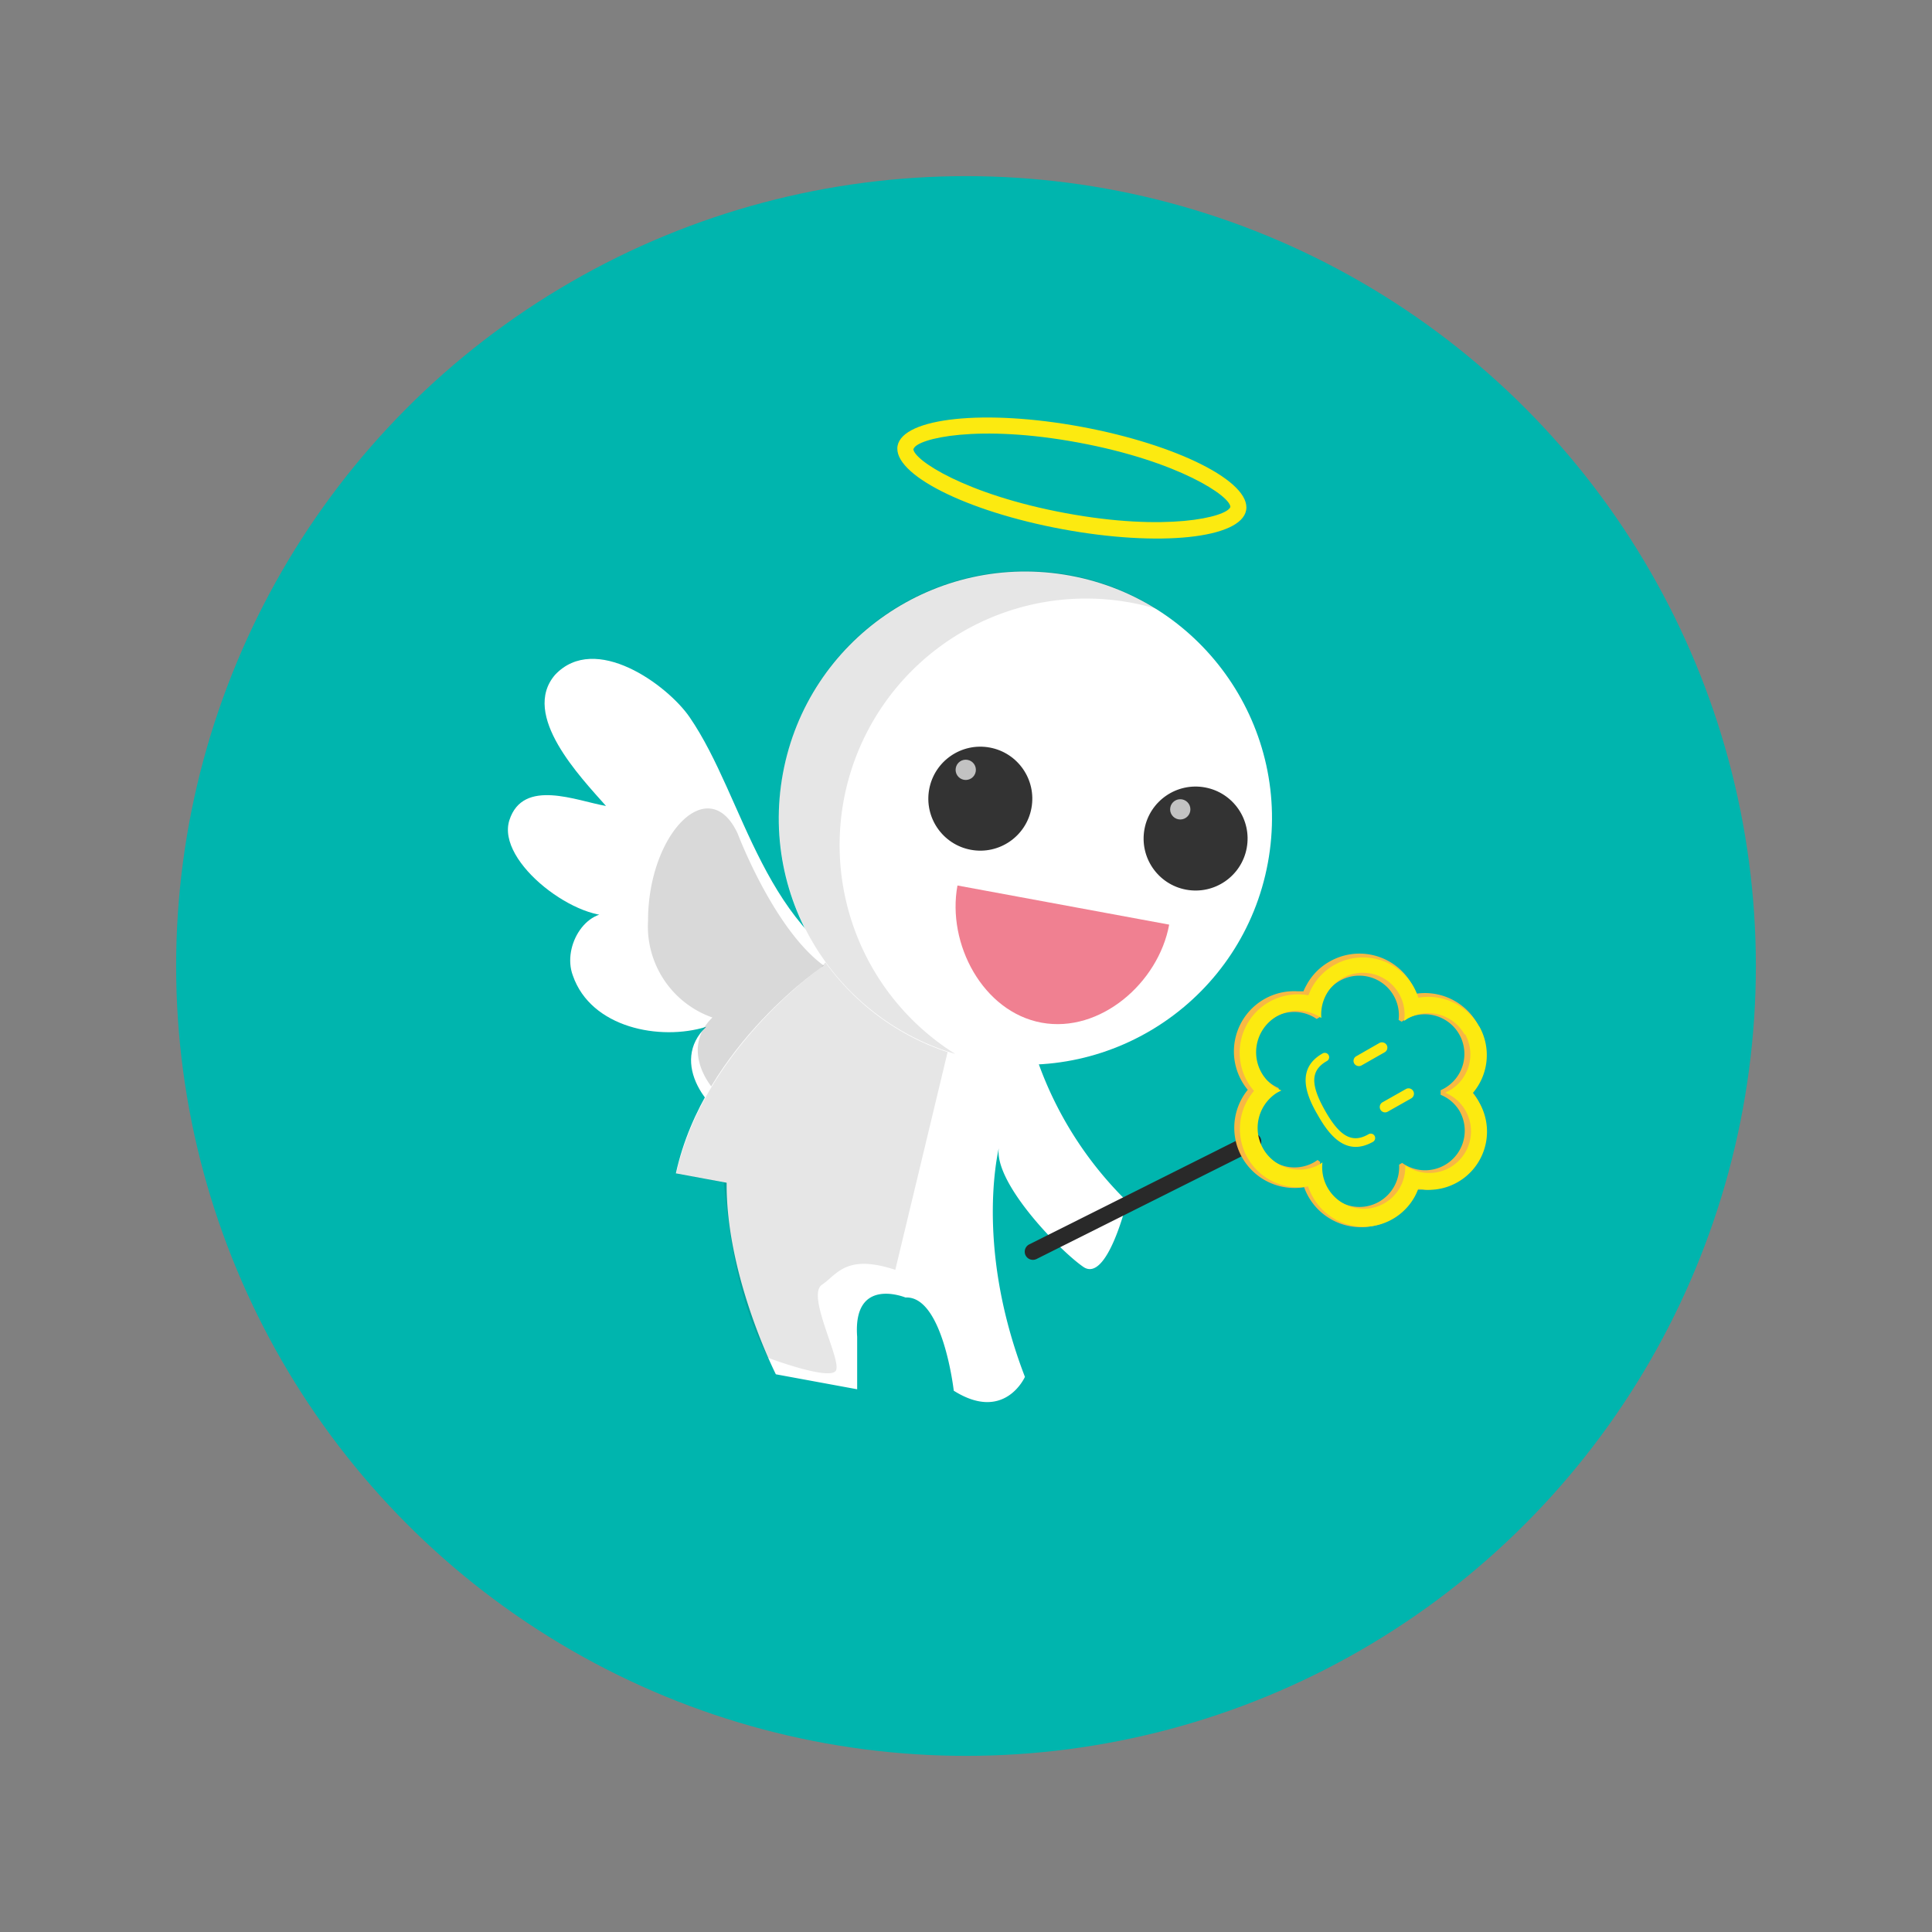 <svg xmlns="http://www.w3.org/2000/svg" viewBox="0 0 120 120"><rect x="0" y="0" width="120" height="120" fill="#808080" stroke="none"/><circle cx="60" cy="60" r="49.06" fill="#00b5ae"/><path d="M54.76 61.09c-7.41-3-8.43-11.45-11.93-16.55-1.38-2-5.86-5.27-8.35-2.63-2.16 2.5 1.58 6.36 3.16 8.15-1.81-.31-5.15-1.75-6 .88s4.38 6.49 6.79 5.87c-1.94-.64-3.54 1.93-2.85 3.78 1.13 3.27 5.44 4.07 8.28 3.19-2.3 2.18.06 5.47 2.47 6.3s5.77-1.08 7.45-2.55c0 0 5.29-4.68.98-6.44z" fill="#fff"/><path d="M54.91,60.57c4.21,1.71-1,6.29-1,6.29-1.64,1.43-4.89,3.3-7.24,2.49s-4.66-4-2.42-6.15a6,6,0,0,1-4-6c0-5.42,3.78-9.29,5.57-5.42,0,0,4.15,11,9,8.76" opacity=".15"/><g fill="#fff"><path d="M51.3 59.88s-7.57 5-9.32 13l4.33.8s1.29-2.93 2.78-3.4"/><path d="M64 64.47a22.81 22.81 0 0 0 6 10.15s-1.22 5.09-2.71 4.07-5.95-5.59-5.18-7.69c0 0-1.7 6.08 1.55 14.52 0 0-1.26 2.85-4.42.86 0 0-.67-5.91-3-5.79 0 0-3.28-1.35-3 2.44v3.26l-5.05-.93S44 77.09 45.43 70.74s7-12.22 7-12.22z"/></g><path d="M42 72.9c1.55-7 7.61-11.79 9-12.81a21.2 21.2 0 0 1 1.47-1.57l7.14 3.69-4 16.66c-3.07-1-3.59.27-4.56.93s1.2 4.61.88 5.31-4.24-.78-4.24-.78c-2-3.9-2.35-7.58-2.74-10.88z" opacity=".1"/><circle cx="63.69" cy="50.78" r="15.32" transform="matrix(.182 -.983 .983 .182 2.18 104.18)" fill="#fff"/><path d="M66.48 35.71a15.25 15.25 0 0 1 5.37 2.11 15.31 15.31 0 0 0-12.52 27.64 15.32 15.32 0 0 1 7.15-29.75z" opacity=".1"/><path d="M78.06 71.35a.51.51 0 0 0 .23-.68h0a.51.51 0 0 0-.68-.23l-13.68 6.85a.51.51 0 0 0-.23.68h0a.51.51 0 0 0 .68.23z" fill="#292929"/><path d="M81.84 69.24c.72 1.28 1.77 2.62 3.44 1.68a.27.27 0 1 0-.28-.47c-1 .58-1.78.16-2.7-1.47s-.9-2.5.12-3.08a.27.27 0 1 0-.27-.47c-1.66.94-1.04 2.57-.31 3.81z" fill="#fcea10"/><path d="M77.5 67.69a3.74 3.74 0 0 1 3.08-6.12h.38a3 3 0 0 1 .17-.35 3.67 3.67 0 0 1 1.46-1.5 3.74 3.74 0 0 1 5.1 1.4 3.9 3.9 0 0 1 .28.6 3.74 3.74 0 0 1 3.44 6.06 3.66 3.66 0 0 1 .37.53 3.75 3.75 0 0 1-1.41 5.1 3.7 3.7 0 0 1-2 .48h-.38a3.81 3.81 0 0 1-.16.35 3.69 3.69 0 0 1-1.46 1.5 3.75 3.75 0 0 1-5.37-2 3.74 3.74 0 0 1-3.5-6.05zm4.5 4.48a2.46 2.46 0 0 0 3.66 2.47 2.48 2.48 0 0 0 1.24-2.3l.19-.11A2.46 2.46 0 0 0 90.65 69a2.42 2.42 0 0 0-1.17-1v-.28l.23-.12a2.46 2.46 0 1 0-2.43-4.28l-.22.14-.19-.11a2.46 2.46 0 1 0-4.9-.17l-.19.11a2.44 2.44 0 0 0-2.61-.11 2.46 2.46 0 0 0 .25 4.4v.22l-.23.11a2.46 2.46 0 0 0 2.43 4.28l.22-.14z" fill="#f7b844"/><g fill="#fcea10"><path d="M91 64.23a2.59 2.59 0 0 1-1 3.52l-.24.12a2.59 2.59 0 1 1-2.48 4.51 2.58 2.58 0 1 1-5.14-.18l-.23.15a2.59 2.59 0 0 1-2.56-4.5l.24-.12a2.58 2.58 0 0 1-.26-4.62 2.59 2.59 0 0 1 2.74.12 2.59 2.59 0 1 1 5.14.18l.23-.15a2.59 2.59 0 0 1 3.53 1m.9-.51a3.62 3.62 0 0 0-3.77-1.78 3.76 3.76 0 0 0-.3-.68 3.62 3.62 0 0 0-6.34.1 4.57 4.57 0 0 0-.19.43 3.62 3.62 0 0 0-3.38 5.94 3.62 3.62 0 0 0 3.36 5.93 3.49 3.49 0 0 0 .3.67 3.62 3.62 0 0 0 6.35-.09 3.89 3.89 0 0 0 .19-.43l.47.06a3.62 3.62 0 0 0 3.33-5.4 3.71 3.71 0 0 0-.42-.6 3.63 3.63 0 0 0 .41-4.15m-6.14 5.17a.33.33 0 0 0 .45.13l1.45-.82a.334.334 0 1 0-.33-.58l-1.45.82a.34.34 0 0 0-.12.45z"/><path d="M84.11 66.05a.34.34 0 0 0 .45.13l1.44-.82a.33.33 0 0 0 .13-.45.34.34 0 0 0-.45-.13l-1.45.83a.33.33 0 0 0-.12.44z"/></g><circle cx="74.26" cy="52.04" r="3.23" transform="matrix(.182 -.983 .983 .182 9.59 115.61)" fill="#333"/><circle cx="73.31" cy="50.24" r=".63" transform="matrix(.182 -.983 .983 .182 10.58 113.19)" fill="#fff" opacity=".7"/><circle cx="60.89" cy="49.57" r="3.23" transform="matrix(.182 -.983 .983 .182 1.08 100.44)" fill="#333"/><circle cx="59.98" cy="47.78" r=".63" transform="matrix(.182 -.983 .983 .182 2.1 98.08)" fill="#fff" opacity=".7"/><path d="M59.47 55c-.67 3.63 1.59 7.85 5.22 8.52s7.26-2.46 7.93-6.09z" fill="#f08091"/><path d="M55.75 27.69C55.43 29.45 60 31.76 66 32.87s11.08.58 11.4-1.18-4.25-4.07-10.23-5.18-11.09-.57-11.42 1.18zm1 .18c.23-.64 4-1.54 10.24-.38s9.44 3.34 9.43 4c-.23.64-4 1.54-10.24.38s-9.46-3.32-9.45-3.99z" fill="#fcea10"/></svg>